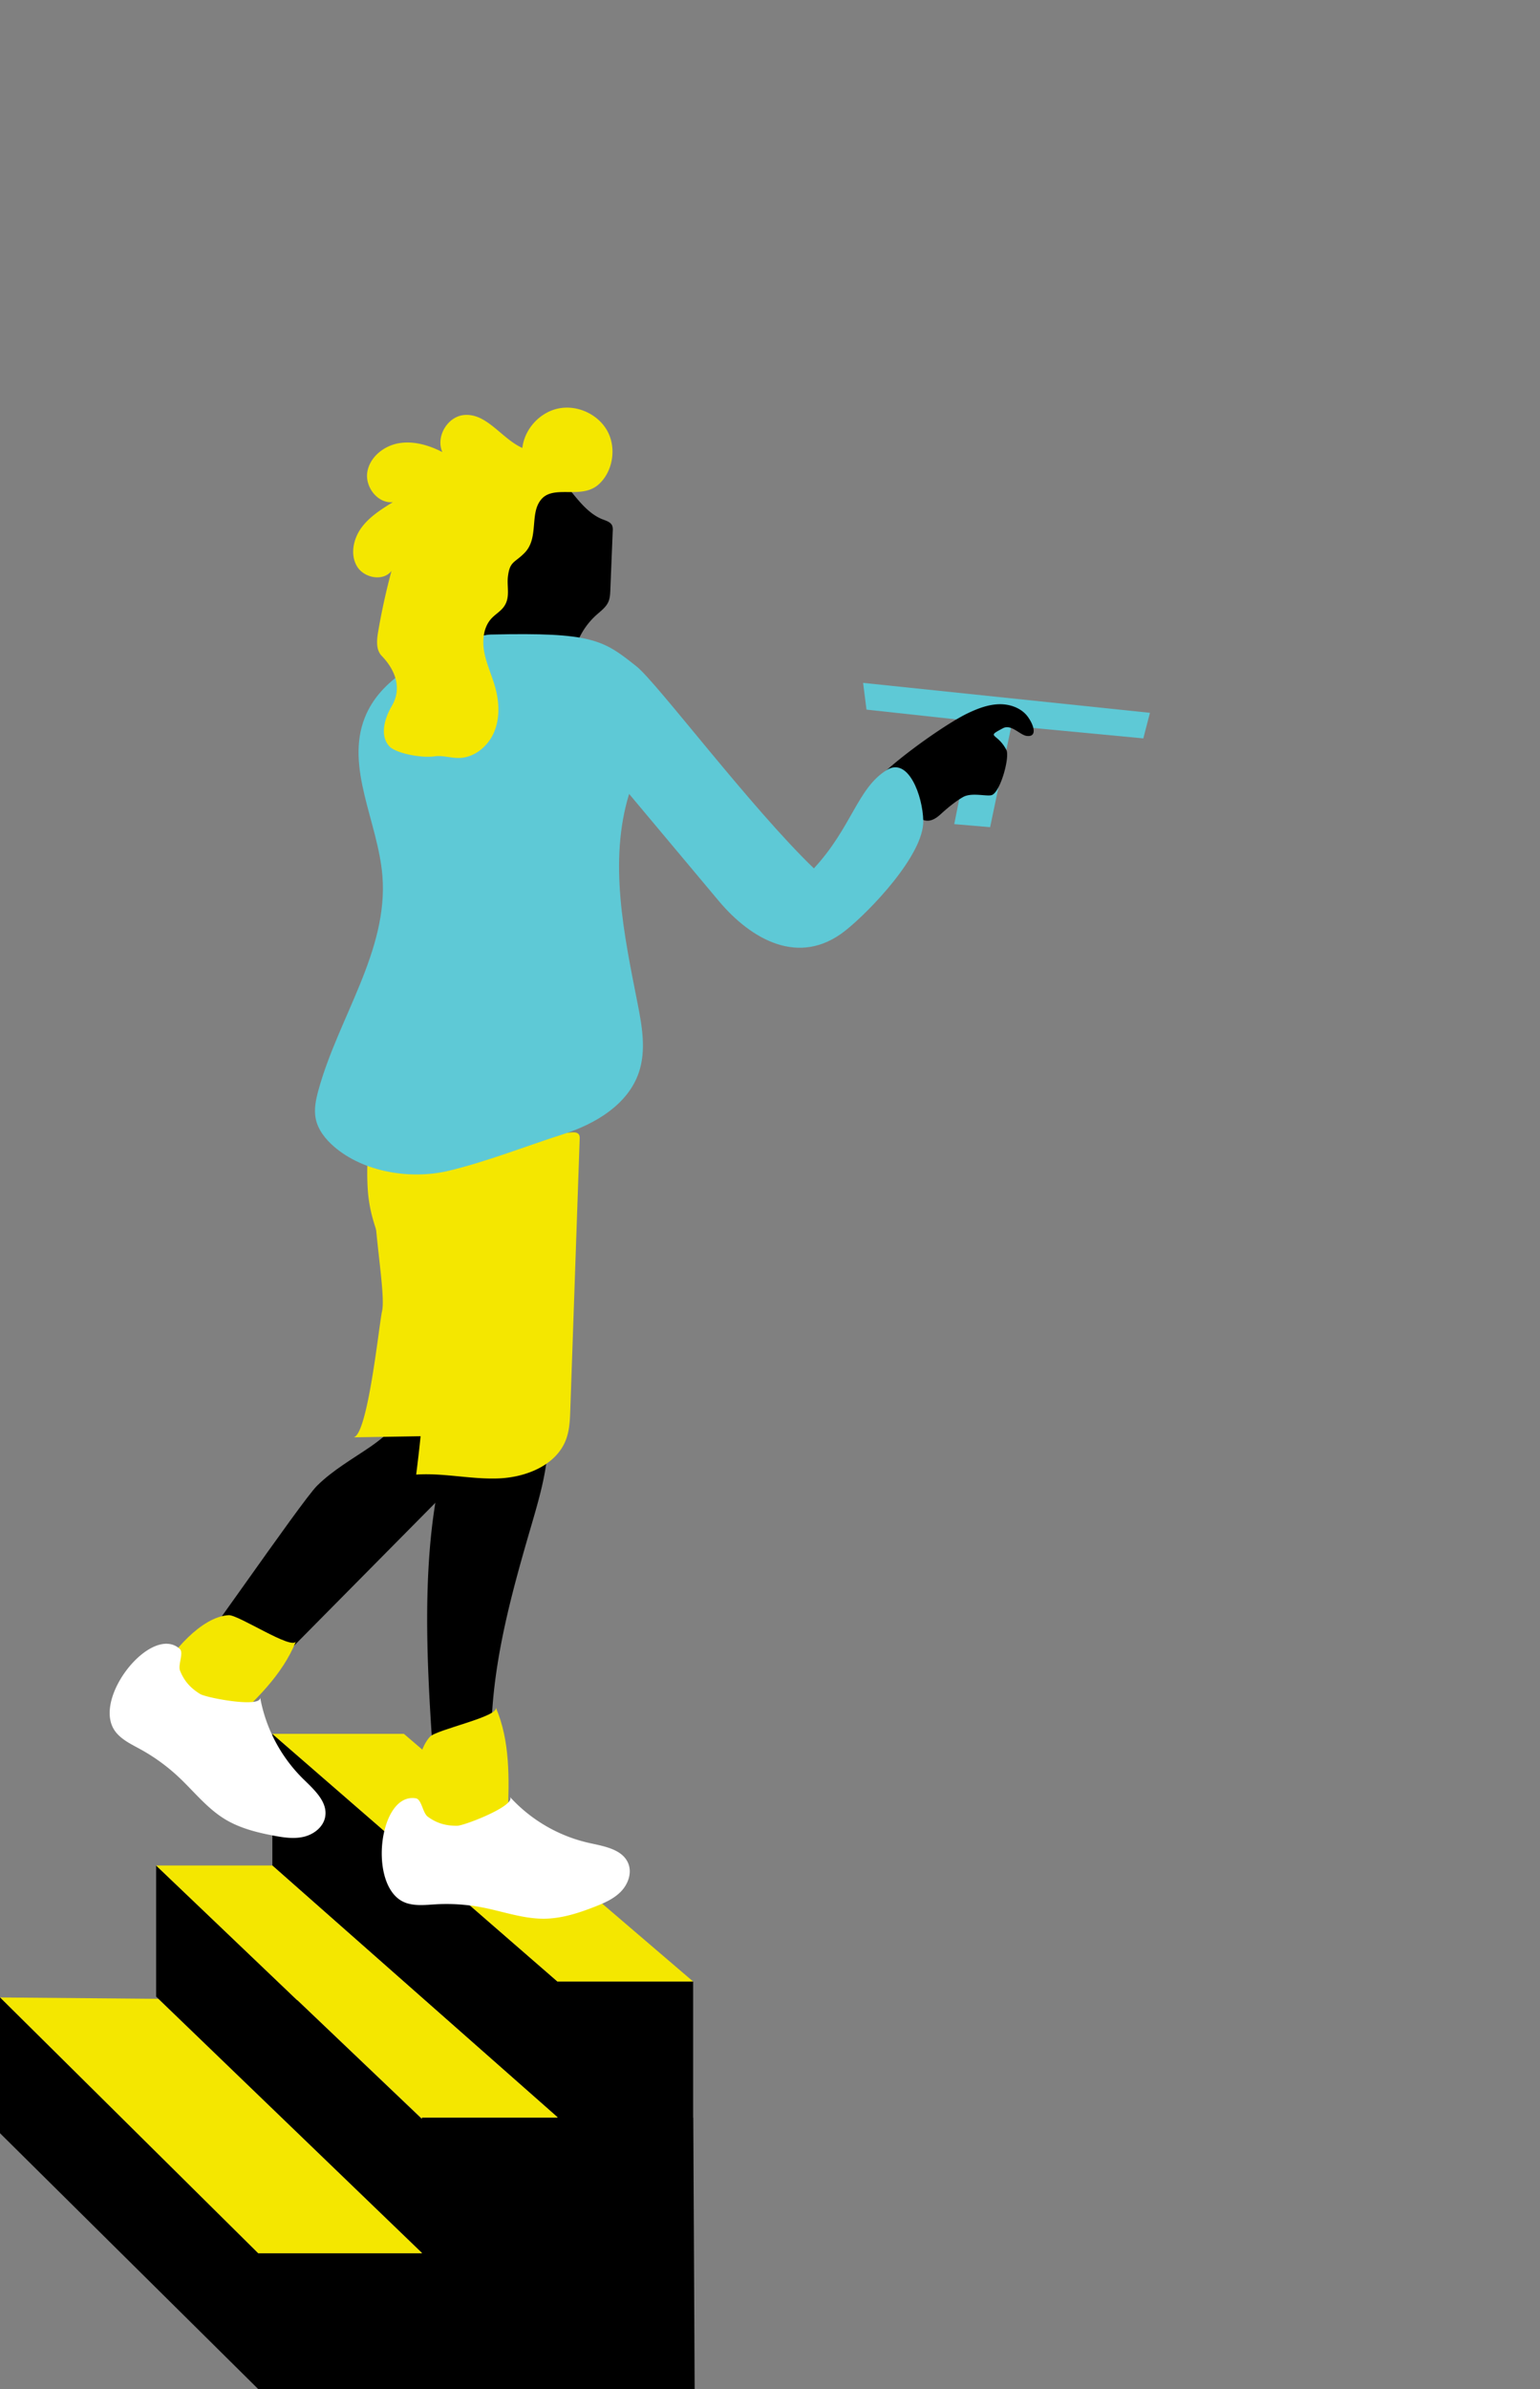 <svg id="Capa_1" xmlns="http://www.w3.org/2000/svg" viewBox="0 0 82.131 127.341"><rect x="0" y="0" width="82.131" height="127.341" fill="#808080" stroke="none"/><defs><style>.cls-1{fill:none}.cls-2{fill:#fff}.cls-3{fill:#f4e700}.cls-4{fill:#5ec9d6}</style></defs><path class="cls-1" d="M0 0h82.131v127.341H0z"/><path class="cls-3" d="M22.5 120.075v.03h-8.729L0 106.466l8.451.073L22.5 120.075z"/><path d="M37.047 127.341H13.771l-.234-.234L0 113.702v-7.236l13.771 13.639H22.5v-.03L8.451 106.539l-.124-.117v-6.988l7.522 7.178h.015l6.636 6.329v-.073h7.229v-.022L14.525 99.434v-7.017l8.085 7.017 7.119 6.183h7.237v7.251h.007l.074 14.473z"/><path class="cls-3" d="M29.729 112.846v.022H22.5v.059l-6.636-6.315h-.015l-7.522-7.178h6.198l15.204 13.412zm7.237-7.229h-7.237l-7.119-6.183-8.085-7.017h7.017l15.424 13.2z"/><path class="cls-4" d="M46.031 36.398l15.298 1.596-.354 1.363-7.036-.666-1.135 5.399-1.912-.164 1.092-5.475-5.772-.627-.181-1.426z"/><path d="M51.625 38.011c.525-.248 1.082-.462 1.663-.475s1.193.204 1.532.675.505 1.093-.07 1.013c-.362-.05-.817-.645-1.265-.407-.945.502-.303.218.186 1.154.19.364-.291 2.17-.755 2.398-.232.114-1.081-.155-1.554.114-.375.214-.777.533-1.203.923-1.259 1.153-1.517-1.015-3.477-.839-2.063.185 3.241-3.753 4.944-4.556zM32.134 27.68c.197.079.435.144.516.341a.647.647 0 0 1 .028.274l-.127 3.14c-.009.221-.019.448-.109.65-.129.289-.401.483-.637.695a3.874 3.874 0 0 0-1.147 1.86c-.116.429-.191.929-.564 1.17-.244.158-.554.159-.844.154l-3.018-.048c-.129-.002-.266-.007-.372-.079-.146-.099-.188-.291-.229-.462a4.381 4.381 0 0 0-1.087-1.994c-.377-.394-.826-.714-1.219-1.093a5.662 5.662 0 0 1-1.666-4.703c.053-.428.159-.856.379-1.226.494-.829 1.467-1.233 2.397-1.488 1.352-.37 3.226-.888 4.509-.156 1.266.722 1.869 2.436 3.189 2.967zm-9.09 65.156c.031.468.082.974.398 1.322.585.646 1.744.309 2.234-.413s.516-1.648.572-2.519c.219-3.372 1.137-6.656 2.084-9.9.403-1.382.819-2.8.891-4.247.077-1.543.145-2.965-1.517-2.941-1.756.025-3.067.836-3.636 2.482-1.673 4.833-1.355 11.2-1.024 16.216z"/><path d="M9.649 89.024c.528.252.877.76 1.29 1.173s1.013.76 1.563.561c.261-.094.465-.297.659-.494l11.65-11.773c.26-.263.524-.531.696-.859.824-1.574-.665-3.37-1.911-4.161-1.312 1.181-2.323 2.594-3.807 3.617-.995.686-2.006 1.244-2.878 2.101-.854.84-7.057 9.934-7.263 9.836z"/><path class="cls-3" d="M22.593 97.443c.056.167.123.339.257.453.19.164.464.173.715.174l1.935.008c.498.002 1.075-.033 1.369-.435.186-.254.204-.59.216-.905.069-1.938.125-3.951-.646-5.73.209.482-3.165 1.179-3.512 1.565-.98 1.089-.744 3.638-.334 4.869zM8.505 89.28c-.079.157-.154.326-.142.502.017.25.204.452.38.631l1.356 1.38c.349.356.78.74 1.273.667.312-.047.563-.27.795-.484 1.425-1.314 2.895-2.691 3.616-4.491-.195.487-3.064-1.419-3.583-1.394-1.463.07-3.109 2.031-3.694 3.189z"/><path class="cls-2" d="M21.633 101.42c.511.184 1.073.112 1.616.082.829-.047 1.663.01 2.478.167 1.104.213 2.187.613 3.312.6.923-.011 1.819-.301 2.678-.637.506-.197 1.019-.421 1.398-.81s.595-.984.395-1.489c-.299-.757-1.267-.921-2.062-1.095a8.137 8.137 0 0 1-4.265-2.474c.408.452-2.421 1.551-2.805 1.552-.597.002-1.078-.129-1.562-.483-.277-.203-.326-.928-.637-.98-2.003-.337-2.589 4.829-.545 5.566zM6.167 92.313c.336.427.85.665 1.326.927.727.4 1.404.891 2.011 1.456.823.767 1.528 1.681 2.489 2.266.788.48 1.701.71 2.608.881.533.101 1.087.184 1.615.055s1.026-.518 1.125-1.052c.149-.8-.585-1.453-1.167-2.022a8.146 8.146 0 0 1-2.302-4.36c.106.599-2.875.03-3.201-.173-.507-.315-.845-.682-1.068-1.239-.127-.319.216-.959-.02-1.169-1.519-1.348-4.757 2.719-3.415 4.429z"/><path class="cls-3" d="M19.639 63.693c.239 2.4 1.765 4.467 2.45 6.78.775 2.616.444 5.416.107 8.124 1.466-.099 2.93.263 4.398.204 1.468-.059 3.083-.704 3.596-2.08.186-.5.207-1.044.225-1.576l.5-14.432c.003-.083.004-.171-.041-.241-.08-.124-.259-.124-.406-.111a26.763 26.763 0 0 1-7.473-.399c-1.007-.197-2.163-.889-2.868-.138-.633.674-.574 3.02-.489 3.868z"/><path class="cls-3" d="M18.835 76.611l4.35-.071c.115-.002.246-.011.317-.101a.397.397 0 0 0 .063-.178c.324-1.833.938-15.589-3.041-14.503-1.353.369.147 6.841-.149 8.132-.159.691-.767 6.709-1.539 6.722z"/><path class="cls-4" d="M43.405 46.287c2.031-2.197 2.322-4.284 3.894-5.249 1.141-.7 1.911 1.369 1.941 2.708.04 1.82-2.887 4.862-4.182 5.877-2.437 1.91-4.995.462-6.728-1.605l-4.778-5.701c-1.104 3.602-.277 7.474.452 11.171.239 1.214.464 2.493.07 3.666-.571 1.703-2.301 2.744-4.011 3.291-2.004.642-4.165 1.495-6.159 1.965-2.004.473-4.504.072-6.083-1.288-.462-.398-.867-.904-.985-1.503-.099-.501.011-1.018.146-1.51 1.061-3.867 3.733-7.428 3.412-11.425-.23-2.865-1.997-5.768-.936-8.44.833-2.096 3.112-3.181 5.225-3.971.49-.183.978-.439 1.501-.451 5.411-.128 5.993.287 7.772 1.706 1.089.869 6.077 7.513 9.45 10.758z"/><path class="cls-3" d="M32.365 22.927c-.509-.874-1.607-1.361-2.596-1.152s-1.797 1.096-1.911 2.102c-1.111-.499-1.896-1.867-3.109-1.756-.887.081-1.521 1.161-1.158 1.975-.719-.369-1.539-.61-2.334-.469s-1.543.743-1.668 1.541.559 1.679 1.363 1.597c-.619.383-1.254.782-1.682 1.371s-.603 1.423-.231 2.049c.372.626 1.39.821 1.84.248a34.925 34.925 0 0 0-.713 3.247c-.075.441-.121.954.189 1.276.696.722 1.116 1.695.539 2.676-.39.664-.649 1.579-.13 2.147.324.354 1.645.64 2.416.534.432-.059.866.095 1.303.087.82-.014 1.553-.626 1.87-1.383.317-.756.272-1.624.048-2.414-.174-.615-.452-1.202-.572-1.83s-.053-1.34.382-1.809c.207-.223.484-.378.661-.624.36-.501.149-1.057.217-1.611.1-.822.357-.72.885-1.257.792-.806.243-2.114.905-2.869.682-.779 2.148.041 3.06-.794.771-.706.951-1.982.427-2.881z"/></svg>